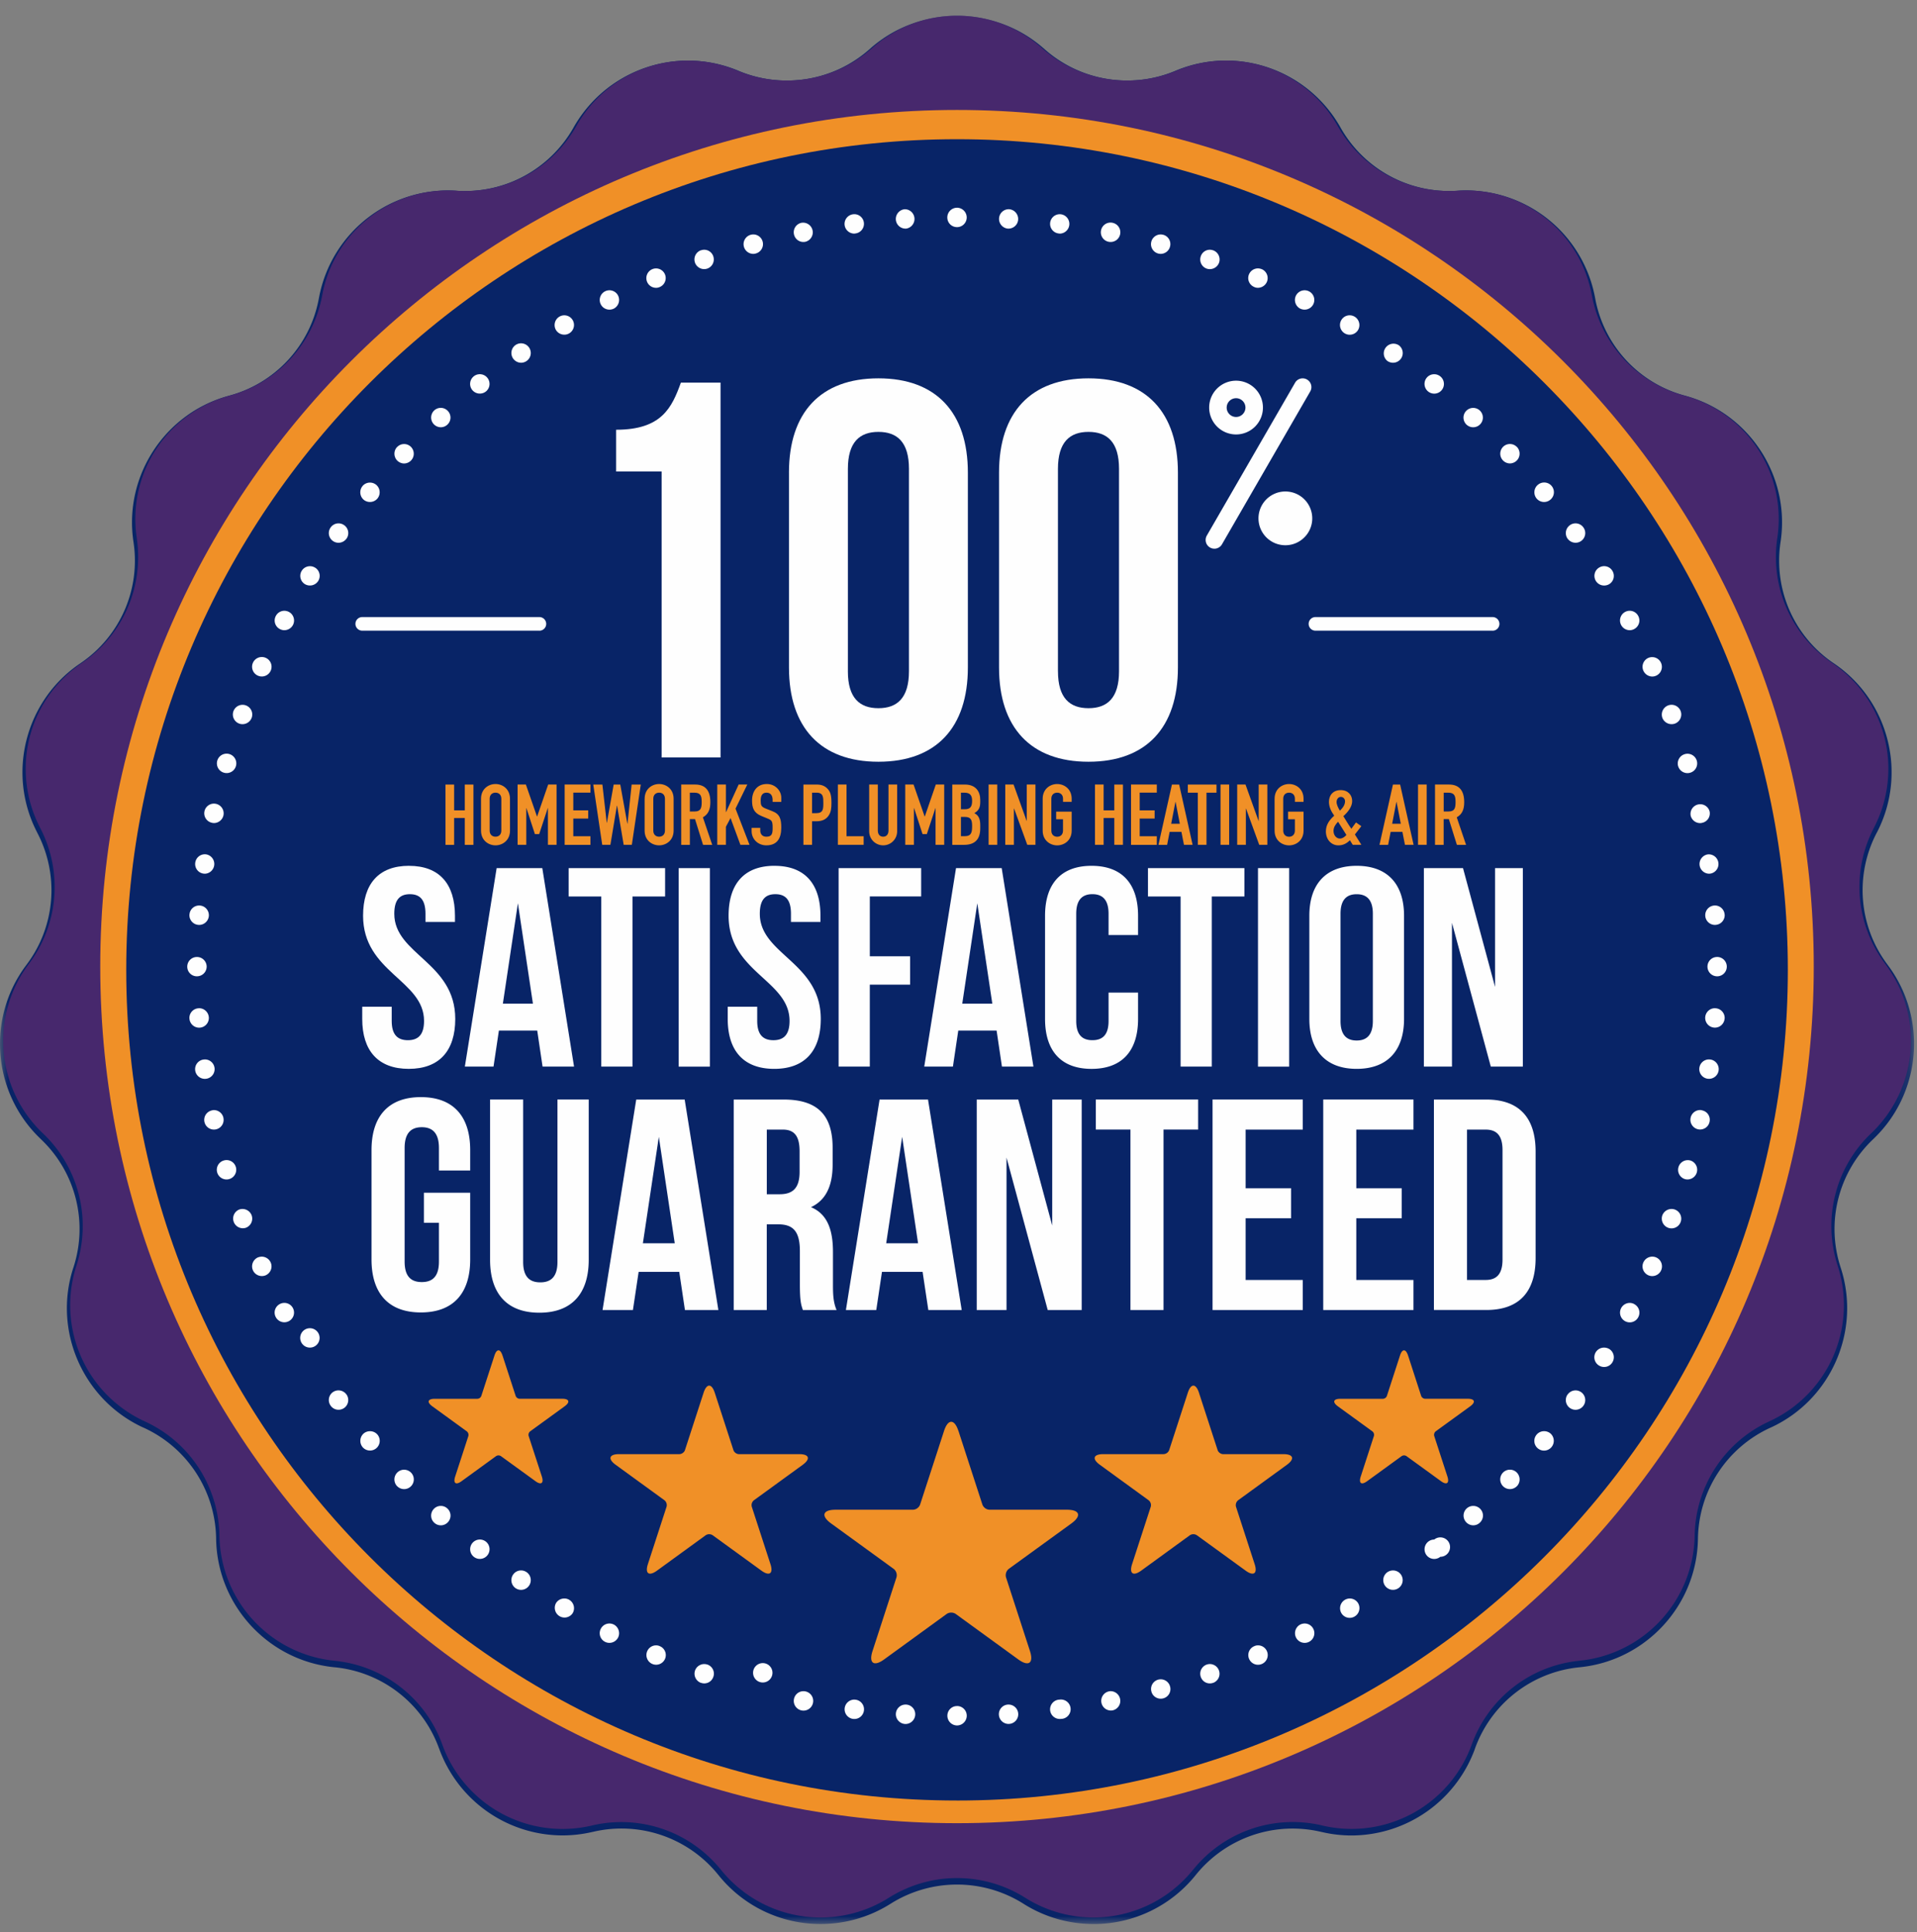 <svg width="122" height="123" viewBox="0 0 122 123" xmlns="http://www.w3.org/2000/svg" xmlns:xlink="http://www.w3.org/1999/xlink"><rect x="0" y="0" width="122" height="123" fill="#808080" stroke="none"/><title>seal-guarantee</title><defs><path id="a" d="M0 122V.532h121.812V122z"/><path id="c" d="M0 122.468h121.812V1H0z"/></defs><g fill="none" fill-rule="evenodd"><g transform="translate(0 .468)"><mask id="b" fill="#fff"><use xlink:href="#a"/></mask><path d="M69.583 122a8.316 8.316 0 0 1-4.392-1.254l-.107-.068a7.927 7.927 0 0 0-8.354 0l-.11.068A8.318 8.318 0 0 1 52.23 122a8.313 8.313 0 0 1-6.467-3.066l-.08-.098a7.901 7.901 0 0 0-7.904-2.712l-.124.026c-.61.14-1.237.21-1.86.21a8.369 8.369 0 0 1-7.82-5.448l-.045-.118a7.874 7.874 0 0 0-6.593-5.133l-.125-.012c-4.153-.443-7.358-3.924-7.457-8.1l-.002-.125a7.886 7.886 0 0 0-4.57-6.997l-.115-.05c-3.783-1.77-5.685-6.105-4.423-10.084l.04-.12a7.879 7.879 0 0 0-2.052-8.1l-.09-.088c-3.006-2.9-3.397-7.616-.91-10.97l.076-.103a7.876 7.876 0 0 0 .688-8.325l-.056-.113c-1.903-3.717-.74-8.305 2.7-10.67l.106-.073a7.88 7.88 0 0 0 3.355-7.652l-.018-.124c-.59-4.136 2-8.098 6.022-9.217l.122-.034a7.88 7.88 0 0 0 5.658-6.146l.024-.125a8.349 8.349 0 0 1 8.688-6.764l.126.01a7.935 7.935 0 0 0 7.347-3.978l.062-.11A8.374 8.374 0 0 1 43.78 3.39c1.09 0 2.156.213 3.17.627l.115.05a7.934 7.934 0 0 0 8.242-1.375l.094-.084a8.344 8.344 0 0 1 11.01-.002l.096.083a7.923 7.923 0 0 0 8.24 1.375l.117-.05a8.346 8.346 0 0 1 3.168-.627 8.367 8.367 0 0 1 7.246 4.203l.062.11a7.939 7.939 0 0 0 7.348 3.978l.126-.01a8.35 8.35 0 0 1 8.688 6.764l.024.125a7.878 7.878 0 0 0 5.66 6.146l.122.034c4.02 1.12 6.61 5.08 6.02 9.217l-.018.124a7.872 7.872 0 0 0 3.356 7.65l.106.072c3.44 2.367 4.602 6.955 2.702 10.672l-.06.112a7.883 7.883 0 0 0 .692 8.327l.075.104c2.484 3.354 2.093 8.07-.91 10.97l-.092.09a7.878 7.878 0 0 0-2.05 8.098l.038.12c1.262 3.98-.64 8.315-4.423 10.083l-.113.05a7.883 7.883 0 0 0-4.57 6.998l-.003.125c-.098 4.176-3.305 7.657-7.457 8.1l-.126.013a7.883 7.883 0 0 0-6.593 5.134l-.04.118a8.38 8.38 0 0 1-7.824 5.45c-.624 0-1.25-.07-1.86-.212l-.125-.027a7.908 7.908 0 0 0-7.9 2.713l-.08.098a8.316 8.316 0 0 1-6.467 3.066" fill="#082467" mask="url(#b)"/></g><path d="M66.273 3.022l.096.083a8.129 8.129 0 0 0 8.456 1.413l.118-.05a8.133 8.133 0 0 1 10.15 3.486l.065.11a8.126 8.126 0 0 0 7.54 4.08l.125-.007a8.133 8.133 0 0 1 8.47 6.593l.026.124a8.135 8.135 0 0 0 5.807 6.31l.123.033a8.136 8.136 0 0 1 5.87 8.986l-.018.125a8.138 8.138 0 0 0 3.446 7.853l.103.073a8.132 8.132 0 0 1 2.635 10.404l-.057.114a8.133 8.133 0 0 0 .708 8.545l.075.102a8.135 8.135 0 0 1-.884 10.698l-.092.087a8.138 8.138 0 0 0-2.105 8.314l.037.12a8.132 8.132 0 0 1-4.31 9.828l-.116.054a8.142 8.142 0 0 0-4.69 7.18l-.003.125a8.133 8.133 0 0 1-7.268 7.897l-.127.014a8.132 8.132 0 0 0-6.767 5.266l-.044.12a8.136 8.136 0 0 1-9.44 5.108l-.122-.03a8.137 8.137 0 0 0-8.11 2.785l-.082.098a8.134 8.134 0 0 1-10.586 1.768l-.108-.067a8.138 8.138 0 0 0-8.575 0l-.11.068a8.136 8.136 0 0 1-10.587-1.767l-.08-.097a8.138 8.138 0 0 0-8.11-2.785l-.122.03a8.135 8.135 0 0 1-9.44-5.11l-.043-.118a8.132 8.132 0 0 0-6.766-5.266l-.125-.014a8.133 8.133 0 0 1-7.27-7.897l-.003-.126a8.137 8.137 0 0 0-4.69-7.18l-.115-.053a8.135 8.135 0 0 1-4.31-9.83l.037-.118a8.134 8.134 0 0 0-2.105-8.314l-.092-.087a8.136 8.136 0 0 1-.887-10.698l.077-.102a8.13 8.13 0 0 0 .708-8.544l-.057-.113a8.136 8.136 0 0 1 2.633-10.41l.105-.072a8.134 8.134 0 0 0 3.444-7.852l-.016-.125a8.133 8.133 0 0 1 5.87-8.986l.12-.034a8.133 8.133 0 0 0 5.81-6.31l.023-.123a8.136 8.136 0 0 1 8.47-6.593l.127.008a8.13 8.13 0 0 0 7.54-4.08l.063-.11A8.134 8.134 0 0 1 46.871 4.47l.116.048a8.132 8.132 0 0 0 8.458-1.413l.097-.083a8.135 8.135 0 0 1 10.733 0" fill="#47286D"/><path d="M6.38 61.526c0-30.114 24.412-54.527 54.526-54.527C91.02 7 115.43 31.412 115.43 61.526c0 30.112-24.41 54.524-54.524 54.524S6.38 91.638 6.38 61.526" fill="#F09027"/><path d="M60.907 114.607c-29.154 0-52.873-23.72-52.873-52.873 0-29.154 23.72-52.873 52.873-52.873 29.154 0 52.873 23.72 52.873 52.874 0 29.154-23.72 52.873-52.873 52.873" fill="#082467"/><path d="M17.436 81.055a.823.823 0 0 1-.436.465.854.854 0 0 1-.335.068.826.826 0 1 1-.002-1.654.831.831 0 0 1 .774 1.121zm1.45 2.895a.827.827 0 1 1-1.179-.973.84.84 0 0 1 .386-.1c.308 0 .59.17.733.444.103.19.125.415.06.628zm-3.166-5.447a.824.824 0 0 1-1.06-.496.822.822 0 0 1 .491-1.056.837.837 0 0 1 1.062.489.834.834 0 0 1-.492 1.063zm-1.073-3.097a.832.832 0 0 1-1.024-.567.822.822 0 0 1 .567-1.019.829.829 0 0 1 .954 1.191.826.826 0 0 1-.497.396zm5.78 10.708a.808.808 0 0 1 .104.624.812.812 0 0 1-.372.513.822.822 0 0 1-1.133-.267.828.828 0 0 1 .263-1.137.85.85 0 0 1 .436-.122c.287 0 .55.146.703.39zm-7.75-20.337a.832.832 0 0 1-.788-.57h-.026l-.02-.194a.844.844 0 0 1 .202-.604.828.828 0 0 1 .566-.285l.06-.004c.43 0 .79.337.826.766a.83.83 0 0 1-.76.888l-.062.003zm.94 6.482a.828.828 0 0 1-.808-.654.822.822 0 0 1 .808-.998c.385 0 .724.272.805.648l.005.023v.02a.776.776 0 0 1-.114.576.832.832 0 0 1-.698.385zm-.582-3.224a.832.832 0 0 1-.818-.708.83.83 0 0 1 .156-.615.819.819 0 0 1 .544-.322c.04-.003.078-.01.118-.01.414 0 .758.298.82.71a.837.837 0 0 1-.82.947zm27.96-50.854a.83.83 0 0 1 .758-1.154.826.826 0 1 1-.757 1.154zm-9.634 80.492a.834.834 0 0 1-.178.61.82.82 0 0 1-.644.308.832.832 0 0 1-.518-.182.83.83 0 0 1-.127-1.162.823.823 0 0 1 1.16-.128c.175.14.282.336.308.554zm2.615 1.906a.825.825 0 0 1-.81.978.826.826 0 1 1 .809-.977zM20.53 36.62a.83.83 0 0 1-1.238.895.834.834 0 0 1-.268-1.143.829.829 0 0 1 .7-.39.832.832 0 0 1 .807.636zm1.69 52.17a.831.831 0 0 1-.194 1.157.82.82 0 0 1-1.152-.197.808.808 0 0 1-.145-.61.833.833 0 0 1 .33-.537.829.829 0 0 1 1.082.1h.01l.067.088zm0-54.225l-.063.09h-.016a.825.825 0 0 1-1.265-1.053.823.823 0 0 1 1.15-.191c.37.263.46.78.193 1.155zm14.405 68.376a.818.818 0 0 1-1.136.283.824.824 0 1 1 .852-1.41c.386.232.515.74.283 1.13zm-12.44-11.6a.833.833 0 0 1-.11 1.164.824.824 0 0 1-1.166-.11.832.832 0 0 1 .107-1.162.83.83 0 0 1 1.167.108zm3.26-64.05a.827.827 0 0 1 .051-1.166.817.817 0 0 1 1.163.046.82.82 0 0 1-.047 1.167.827.827 0 0 1-1.17-.046zm2.45-2.18a.828.828 0 0 1 .642-1.347c.25 0 .486.114.643.31a.827.827 0 0 1-.126 1.165.831.831 0 0 1-1.16-.128zm-4.742 4.527a.83.83 0 0 1-.035-1.173l.36-.387v.167a.82.82 0 0 1 .808.191c.33.312.343.836.035 1.167a.83.83 0 0 1-.6.26c-.21 0-.41-.08-.567-.225zm-13.21 32.625a.818.818 0 0 1-.237-.588.829.829 0 0 1 1.415-.572c.157.158.24.367.238.59a.829.829 0 0 1-.826.814h-.004a.815.815 0 0 1-.585-.244zM23.02 32.127a.834.834 0 0 1-.112-1.164.829.829 0 0 1 1.279 1.05.837.837 0 0 1-1.168.114zm12.185-10.86a.822.822 0 0 1-.09-.626.836.836 0 0 1 .802-.628c.29 0 .557.152.708.4a.836.836 0 0 1-.284 1.137.82.82 0 0 1-.424.114.812.812 0 0 1-.71-.398zm-2.72 1.83a.823.823 0 0 1 .679-1.297c.27 0 .522.13.675.352a.828.828 0 0 1-.677 1.3.826.826 0 0 1-.68-.355zm5.563-3.478a.816.816 0 0 1-.05-.628.815.815 0 0 1 .412-.48.823.823 0 0 1 1.109.36.836.836 0 0 1-.356 1.112l-.046.024h-.01a.826.826 0 0 1-1.06-.389zM12.373 55.642a.827.827 0 0 1-.156-.613.83.83 0 0 1 .938-.699c.445.065.76.485.7.935a.825.825 0 0 1-.82.71l-.108-.007a.829.829 0 0 1-.554-.325zm-.327 3.305a.832.832 0 0 1-.2-.604l.014-.193h.03c.107-.33.42-.57.786-.57l.06.003c.453.033.793.43.762.887a.832.832 0 0 1-.826.764l-.05-.003a.823.823 0 0 1-.576-.282zm5.322-19.683a.815.815 0 0 1 1.113-.346.824.824 0 0 1 .347 1.118.83.83 0 0 1-.733.44.8.8 0 0 1-.388-.102.82.82 0 0 1-.338-1.11zM12.92 52.37a.827.827 0 0 1 .869-1.255.831.831 0 0 1 .638.958l-.005.03a.828.828 0 0 1-.805.648.651.651 0 0 1-.187-.024.804.804 0 0 1-.51-.355zm2.97-9.48a.809.809 0 0 1 .02-.633.828.828 0 0 1 1.089-.42.829.829 0 0 1-.667 1.518.834.834 0 0 1-.442-.464zm-2.198 6.25a.823.823 0 0 1 .726-1.222.831.831 0 0 1 .725.428.827.827 0 0 1-1.451.796zm.992-3.165a.827.827 0 0 1 1.034-1.122c.428.158.65.634.496 1.06a.84.84 0 0 1-.776.543.828.828 0 0 1-.754-.48zm13.93 50.047a.823.823 0 0 1 .043 1.167.825.825 0 0 1-1.163.043.826.826 0 1 1 1.119-1.211zm72.47-6.883a.814.814 0 0 1-.147.614.819.819 0 0 1-1.148.192.822.822 0 0 1-.196-1.155l.063-.087h.013a.833.833 0 0 1 1.08-.104.84.84 0 0 1 .334.54zm1.706-2.155a.83.83 0 0 1-1.508-.247.808.808 0 0 1 .105-.624.826.826 0 0 1 1.403.87zm-1.85-53.378c.127.174.18.392.144.61a.826.826 0 0 1-1.414.438h-.01l-.066-.09a.827.827 0 0 1 .197-1.155.82.82 0 0 1 1.15.197zm-2.034-2.644a.833.833 0 0 1-.11 1.162.849.849 0 0 1-.53.188.822.822 0 0 1-.637-.298.826.826 0 1 1 1.276-1.052zM94.37 96.067a.826.826 0 1 1-1.435.525.805.805 0 0 1 .267-.573c.15-.142.35-.22.56-.22.233 0 .453.096.608.267zm4.425-4.837c.35.295.397.815.11 1.163a.832.832 0 0 1-1.166.11.826.826 0 1 1 1.056-1.273zm-2.134 2.49c.336.324.35.837.036 1.173l-.363.386v-.166a.834.834 0 0 1-.24.035.802.802 0 0 1-.565-.23.824.824 0 0 1-.034-1.164.825.825 0 0 1 .6-.262c.21 0 .41.082.567.226zm12.78-26.007a.83.83 0 0 1-.781 1.313.833.833 0 0 1-.7-.933.822.822 0 0 1 .82-.712c.04 0 .078.007.116.01.22.033.414.147.545.323zm-.547 3.274a.828.828 0 0 1-.869 1.253.827.827 0 0 1-.639-.956l.004-.028a.828.828 0 0 1 1.503-.268zM91.92 98.247a.83.83 0 0 1-.126 1.162.833.833 0 0 1-.517.182.813.813 0 0 1-.645-.31.823.823 0 0 1 .646-1.341c.25 0 .483.112.642.307zm17.85-33.838c.142.166.214.38.197.603l-.014.194h-.028a.836.836 0 0 1-.786.57l-.063-.003a.826.826 0 0 1-.76-.887.83.83 0 0 1 .824-.766l.053.005c.23.017.43.118.576.284zm-2.642 12.973c.094.2.102.423.024.628a.823.823 0 0 1-1.057.495.837.837 0 0 1-.496-1.06.836.836 0 0 1 1.061-.494c.21.077.376.23.468.433zm.992-3.168a.83.83 0 0 1-.954 1.191.831.831 0 0 1-.495-.394.828.828 0 0 1 .722-1.226.8.8 0 0 1 .23.035.83.83 0 0 1 .498.395zm-2.197 6.25a.84.84 0 0 1-.017.635.835.835 0 0 1-1.09.421.824.824 0 0 1-.418-1.095.83.83 0 0 1 1.082-.423.836.836 0 0 1 .443.464zm-1.477 3.627a.816.816 0 0 1-.728.442.83.83 0 0 1-.001-1.657.827.827 0 0 1 .73 1.214zm-42.713 25.273a.834.834 0 0 1-.83.826H60.9a.834.834 0 0 1-.82-.83c0-.45.372-.822.828-.822.457 0 .825.37.825.827zm-6.543-.304a.83.83 0 0 1-.816.72l-.11-.006a.824.824 0 0 1-.716-.924.831.831 0 0 1 .82-.723l.114.012c.44.052.763.467.708.92zm-3.367-1.1c.122.185.164.406.122.622a.824.824 0 0 1-.976.646.821.821 0 0 1-.643-.97.822.822 0 0 1 .968-.649c.217.04.405.167.528.35zm37.506-7.7a.827.827 0 1 1-1.36.944.827.827 0 0 1 1.361-.944zm-31.078 8.465a.797.797 0 0 1 .2.596.824.824 0 0 1-.823.777l-.05-.002a.825.825 0 1 1 .046-1.651l.054.002c.223.013.428.11.572.28zm-15.732-3.53a.823.823 0 0 1-.767 1.133.826.826 0 0 1 0-1.651c.12 0 .23.024.333.073a.8.8 0 0 1 .434.445zm6.22 2.686a.82.82 0 0 1-1.014.58.823.823 0 0 1-.578-1.013.826.826 0 0 1 1.018-.58.828.828 0 0 1 .574 1.014zm-3.15-.918a.812.812 0 0 1-.767.554v.05l-.28-.095a.824.824 0 0 1-.51-1.053.834.834 0 0 1 1.056-.507.824.824 0 0 1 .5 1.052zm-6.07-2.478a.823.823 0 0 1-1.113.36.815.815 0 0 1-.408-.478.825.825 0 0 1 1.109-1.015h.004l.05.024c.4.208.56.705.356 1.11zm44.245-.745a.82.82 0 0 1-.736 1.194.825.825 0 0 1-.737-.448.835.835 0 0 1 .357-1.112l.047-.023h.008a.821.821 0 0 1 1.06.389zm2.843-1.65a.826.826 0 0 1-.286 1.134.819.819 0 0 1-1.132-.282.828.828 0 0 1 1.418-.853zm-5.79 3.084a.827.827 0 1 1-1.527.022.827.827 0 0 1 .446-.45.756.756 0 0 1 .322-.07c.328 0 .625.195.76.5zm-6.152 2.274a.823.823 0 0 1-.798 1.041.826.826 0 1 1 .798-1.043zm-6.4 1.4a.825.825 0 0 1-.715.926l-.11.006a.829.829 0 0 1-.816-.717.827.827 0 0 1 .717-.925l.105-.01a.83.83 0 0 1 .82.72zm-3.26.37a.83.83 0 0 1-.767.877l-.056.002a.827.827 0 0 1-.824-.778.812.812 0 0 1 .2-.595.814.814 0 0 1 .572-.28h.054a.82.82 0 0 1 .82.772zm6.484-.96a.826.826 0 1 1-1.5-.297.815.815 0 0 1 .53-.35.827.827 0 0 1 .97.649zm6.29-1.846a.83.83 0 0 1-.51 1.06l-.278.098v-.054a.81.81 0 0 1-.77-.557.823.823 0 0 1 .775-1.096c.35 0 .665.22.783.548zm-51.463-12.66a.833.833 0 0 1-.03 1.17.812.812 0 0 1-.808.191v.16l-.362-.38a.829.829 0 0 1 1.199-1.142zM69.87 14.774a.822.822 0 0 1 .975-.645.825.825 0 0 1 .645.967.83.83 0 0 1-.81.67.693.693 0 0 1-.163-.02.826.826 0 0 1-.647-.973zm36.223 30.08a.824.824 0 0 1 1.06.494c.077.2.07.425-.025.627a.823.823 0 0 1-.752.48.84.84 0 0 1-.775-.536.84.84 0 0 1 .493-1.067zm-33.02-29.38a.822.822 0 0 1 1.013-.576.821.821 0 0 1 .58 1.013.828.828 0 0 1-.798.612.718.718 0 0 1-.22-.035.825.825 0 0 1-.575-1.012zm9.22 3.4a.821.821 0 0 1 1.113-.36.822.822 0 0 1 .356 1.11.825.825 0 0 1-1.058.386H82.7l-.05-.024a.835.835 0 0 1-.358-1.11zm20.634 20.534a.829.829 0 0 1 .791-.586c.308 0 .59.17.73.446.21.396.06.895-.343 1.11a.817.817 0 0 1-1.119-.34.824.824 0 0 1-.06-.63zm-26.675-22.39a.805.805 0 0 1-.03-.624c.11-.33.42-.55.77-.552v-.052l.278.095c.436.154.66.617.51 1.054a.835.835 0 0 1-1.056.508.838.838 0 0 1-.472-.43zm3.04 1.144a.825.825 0 0 1 1.093-1.065c.413.173.61.66.434 1.082a.84.84 0 0 1-.762.503.763.763 0 0 1-.33-.075.81.81 0 0 1-.437-.446zM104.376 42.3a.821.821 0 0 1 .77-.532c.327 0 .623.19.76.487a.831.831 0 0 1-.757 1.169.829.829 0 0 1-.753-.494.81.81 0 0 1-.02-.63zM44.035 16.943a.827.827 0 0 1 .508-1.058l.28-.097v.054c.346 0 .656.224.77.555a.833.833 0 0 1-.506 1.052.83.83 0 0 1-1.05-.507zm41.154 3.472a.823.823 0 0 1 1.509.226.826.826 0 0 1-.092.626.814.814 0 0 1-.71.398.803.803 0 0 1-.427-.117.83.83 0 0 1-.28-1.132zm2.648 2.354a.83.83 0 0 1 .136-.618.83.83 0 0 1 1.15-.206.829.829 0 0 1 .205 1.151.826.826 0 0 1-1.492-.327zm2.616 1.91a.825.825 0 0 1 .178-.606.822.822 0 0 1 1.161-.127.828.828 0 0 1-.516 1.47.822.822 0 0 1-.824-.736zm2.746 2.657a.817.817 0 0 1-.266-.574.812.812 0 0 1 .223-.595.82.82 0 0 1 1.163-.043.826.826 0 0 1-1.121 1.212zm14.998 23.76a.827.827 0 0 1 .694 1.272.809.809 0 0 1-.52.36.83.83 0 0 1-.982-.628l-.004-.023v-.023a.762.762 0 0 1 .113-.574.824.824 0 0 1 .698-.385zm1.91 10.577a.818.818 0 0 1-.821.832h-.004a.826.826 0 0 1-.589-1.403.81.81 0 0 1 .58-.244.83.83 0 0 1 .834.816zm-1.33-7.35a.827.827 0 0 1 .119 1.643c-.044.004-.08.008-.116.008a.823.823 0 0 1-.82-.707.834.834 0 0 1 .7-.937c.038-.004.08-.006.12-.006zM47.15 15.91a.807.807 0 0 1 .08-.626.822.822 0 0 1 .718-.417.825.825 0 0 1 .216 1.622.778.778 0 0 1-.216.032.83.83 0 0 1-.798-.612zm3.178-.813a.823.823 0 0 1 .812-.985c.393 0 .732.278.808.662a.829.829 0 0 1-.81.992.828.828 0 0 1-.81-.67zM109.14 57.58c.36 0 .676.24.785.57h.024l.017.194a.824.824 0 0 1-.765.886l-.062.004a.827.827 0 0 1-.063-1.65l.062-.002zm-7.753-20.335a.809.809 0 0 1-.104-.626.831.831 0 0 1 .806-.638c.284 0 .55.15.7.39.24.387.12.897-.265 1.14a.826.826 0 0 1-1.138-.268zM53.547 14.51a.828.828 0 0 1 .716-.927l.11-.007c.41 0 .76.31.816.717a.832.832 0 0 1-.718.927l-.103.01a.832.832 0 0 1-.822-.72zm13.244.396a.834.834 0 0 1-.166-.61.83.83 0 0 1 .817-.72l.11.007c.457.06.772.467.715.925a.831.831 0 0 1-.82.723l-.113-.01a.816.816 0 0 1-.54-.314zm28.705 14.698a.831.831 0 0 1 .033-1.17.818.818 0 0 1 .806-.19v-.162l.362.382a.828.828 0 0 1-1.201 1.141zM56.805 14.14a.84.84 0 0 1 .77-.88h.054c.435 0 .797.342.823.777a.822.822 0 0 1-.773.876h-.053a.823.823 0 0 1-.82-.772zm50.36 33.81a.83.83 0 0 1 1.025.568.81.81 0 0 1-.07.622.812.812 0 0 1-.498.397.826.826 0 0 1-.456-1.586zM63.56 14.634a.828.828 0 0 1 .624-1.373h.053a.837.837 0 0 1 .77.88.823.823 0 0 1-.82.774h-.04a.836.836 0 0 1-.587-.28zm-3.48-.638c0-.45.37-.824.82-.83.456 0 .828.37.833.825 0 .46-.368.828-.823.828h-.002a.825.825 0 0 1-.827-.823zm-25.396 80.08c.08.246.073.437-.02.565a.338.338 0 0 1-.28.138c-.128 0-.267-.056-.43-.175l-2.195-1.596h-.066l-2.196 1.596c-.164.118-.303.175-.43.175a.334.334 0 0 1-.28-.14c-.093-.126-.1-.317-.02-.564l.84-2.58-.02-.065-2.197-1.598c-.324-.234-.342-.44-.3-.57.042-.13.177-.284.58-.284h2.713l.054-.038.84-2.582c.123-.383.312-.464.448-.464.137 0 .327.08.45.464l.84 2.582.053.038h2.715c.402 0 .538.155.58.285.042.13.024.336-.303.57l-2.197 1.597-.02.063.84 2.58zm14.547 5.573c.105.322.1.564-.014.723a.389.389 0 0 1-.325.16c-.157 0-.346-.08-.557-.232l-3.103-2.255-.097-.025-.096.025-3.106 2.255c-.21.153-.396.23-.556.23a.388.388 0 0 1-.324-.157c-.115-.158-.12-.4-.014-.722l1.185-3.65a.186.186 0 0 0-.06-.185L39.06 93.56c-.417-.304-.445-.554-.394-.71.05-.155.22-.343.737-.343h3.836c.058 0 .138-.058.157-.114l1.186-3.648c.16-.493.39-.597.553-.597.163 0 .394.104.555.597l1.186 3.648a.189.189 0 0 0 .155.114h3.837c.517 0 .686.188.738.342.05.157.024.407-.396.71l-3.106 2.257a.198.198 0 0 0-.06.184l1.187 3.65zm43.08-5.574c.082.247.076.438-.017.566a.339.339 0 0 1-.28.138c-.127 0-.266-.056-.43-.175l-2.196-1.596h-.064l-2.197 1.596c-.162.118-.302.175-.43.175a.337.337 0 0 1-.28-.14c-.092-.126-.097-.317-.017-.564l.837-2.58-.02-.064-2.195-1.598c-.327-.234-.346-.44-.302-.57.042-.13.176-.284.58-.284h2.713l.054-.038.837-2.582c.127-.383.313-.464.452-.464.137 0 .324.08.45.464l.838 2.582.052.038h2.716c.403 0 .537.155.58.285.042.13.022.335-.302.57l-2.196 1.597-.02.063.837 2.58zm-10.286-.517l-3.103 2.256a.194.194 0 0 0-.06.184l1.186 3.65c.104.323.1.565-.013.724a.395.395 0 0 1-.327.16c-.16 0-.345-.08-.555-.232l-3.105-2.255a.173.173 0 0 0-.096-.025l-.1.025-3.105 2.255c-.208.153-.397.23-.555.23a.389.389 0 0 1-.325-.157c-.116-.158-.12-.4-.015-.722l1.187-3.65c.016-.057-.012-.15-.06-.185l-3.105-2.256c-.418-.304-.446-.554-.395-.71.05-.155.22-.343.736-.343h3.837a.19.19 0 0 0 .158-.114l1.184-3.648c.162-.493.392-.597.557-.597.16 0 .393.104.552.597l1.187 3.648c.017.057.095.114.154.114h3.838c.517 0 .687.188.737.342.05.158.024.407-.396.71zm-13.228 2.886c.062.182.025.477-.483.846l-3.99 2.9c-.082.056-.13.204-.097.3l1.523 4.69c.126.395.124.688-.01.874a.445.445 0 0 1-.37.18c-.193 0-.42-.095-.68-.285l-3.99-2.9c-.04-.026-.098-.044-.16-.044s-.12.018-.16.045l-3.988 2.9c-.26.19-.488.284-.68.284a.445.445 0 0 1-.37-.18c-.135-.186-.138-.48-.01-.875l1.525-4.69c.03-.096-.018-.244-.1-.3l-3.988-2.9c-.51-.37-.546-.665-.486-.847.058-.184.26-.4.89-.4h4.93a.305.305 0 0 0 .257-.187l1.526-4.69c.194-.598.463-.722.655-.722.193 0 .46.124.656.723l1.523 4.69c.03.094.155.185.257.185h4.93c.63 0 .832.217.89.4zm14.92-57.22h11.278a.64.64 0 0 1 0 1.282H83.717a.642.642 0 0 1 0-1.283zm-60.663 1.282a.64.64 0 0 1 0-1.283h11.275a.64.64 0 1 1 0 1.282H23.053zm60.59-15.91a.769.769 0 0 1-.08.58l-5.616 9.73a.767.767 0 0 1-1.402-.187.755.755 0 0 1 .077-.58l5.616-9.728a.767.767 0 0 1 1.405.183zm-1.84 8.168a.388.388 0 1 1-.386.387c0-.214.173-.387.387-.387zm1.92.387a1.92 1.92 0 0 0-3.84 0 1.92 1.92 0 0 0 3.84 0zm-5.06-6.665a.388.388 0 1 1 .389-.388.389.389 0 0 1-.388.388zm-1.917-.388a1.92 1.92 0 1 0 3.84 0 1.92 1.92 0 0 0-3.84 0zM93.57 81.415v-9.15h.978c.45 0 .863.13.863 1.093v6.966c0 .96-.412 1.09-.862 1.09h-.977zm4.365-7.964c0-2.3-1.157-3.518-3.347-3.518h-3.54v13.816h3.54c2.19 0 3.347-1.216 3.347-3.52V73.45zm-11.41-1.186v3.315h2.892v2.33h-2.892v3.505h3.64v2.333h-6.162V69.932h6.16v2.332h-3.638zm-9.566-2.332h6.16v2.332h-3.64v3.315h2.893v2.33H79.48v3.505h3.64v2.333h-6.16V69.932zm-7.428 0h6.925v2.332h-2.2v11.484h-2.523V72.264h-2.202v-2.332zm-4.57 0l1.795 6.653v-6.653h2.293v13.816h-2.53l-2.255-8.338v8.338h-2.313V69.932h3.01zm-8.32 9.15l.772-5.158.77 5.158H56.64zm-.842-9.15l-2.212 13.816h2.36l.362-2.43h2.225l.365 2.43h2.55l-2.21-13.816H55.8zm-6.177 6.03h-.615v-3.698h.806c.518 0 .863.198.863 1.17v1.32c0 1.002-.422 1.207-1.054 1.207zm.248-6.03h-3.385v13.816h2.523v-5.454h.52c.74 0 1.168.244 1.168 1.494v2.105c0 1.106.08 1.34.202 1.712l.047.143h2.61l-.122-.29c-.198-.467-.214-.935-.214-1.546v-2.067c0-.934-.13-2.204-1.17-2.858.773-.522 1.15-1.41 1.15-2.712v-1.053c0-2.215-1.088-3.29-3.33-3.29zm-8.715 9.15l.772-5.158.772 5.158h-1.545zm-3.052 4.666h2.357l.364-2.43h2.225l.364 2.43h2.548L43.75 69.932h-3.436l-2.21 13.816zm-4.6-13.816v10.544c0 .964.446 1.094.882 1.094.437 0 .882-.13.882-1.094V69.932h2.41v10.41c0 2.308-1.19 3.58-3.35 3.58s-3.347-1.272-3.347-3.58v-10.41h2.522zM23.436 80.324v-6.966c0-2.31 1.19-3.578 3.35-3.578 2.158 0 3.347 1.27 3.347 3.578v1.51h-2.41v-1.646c0-.985-.47-1.11-.88-1.11-.412 0-.883.125-.883 1.11v7.235c0 .963.447 1.093.883 1.093.437 0 .882-.13.882-1.093V78.2h-.957v-2.333h3.366v4.457c0 2.308-1.19 3.58-3.348 3.58-2.16 0-3.35-1.272-3.35-3.58zM94.94 55.2h2.184v13.054h-2.407l-2.104-7.787v7.787H90.41V55.2h2.858l1.67 6.195V55.2zm-9.42 3.117c0-.92.438-1.037.82-1.037.383 0 .82.118.82 1.037v6.824c0 .917-.437 1.035-.82 1.035-.382 0-.82-.118-.82-1.034v-6.823zm.82-3.68c-2.048 0-3.223 1.653-3.223 3.805v6.57c0 2.15 1.175 3.387 3.223 3.387 2.05 0 3.225-1.237 3.225-3.387v-6.57c0-2.153-1.176-3.805-3.225-3.805zm-6.488 13.617h2.4V55.2h-2.4v13.054zM72.85 55.2h6.554v2.224H77.33v10.83h-2.405v-10.83H72.85V55.2zm-.213 3.242v1.437h-2.294v-1.563c0-.92-.44-1.037-.82-1.037-.382 0-.82.118-.82 1.037v6.824c0 .897.414 1.018.82 1.018.404 0 .82-.12.82-1.017v-2.016h2.294v1.89c0 2.183-1.125 3.385-3.17 3.385-2.043 0-3.168-1.203-3.168-3.387v-6.57c0-2.185 1.124-3.805 3.168-3.805s3.17 1.62 3.17 3.804zM61.48 63.83l.716-4.77.715 4.77h-1.43zm-.816-8.63l-2.09 13.054h2.25l.342-2.293h2.077l.342 2.294h2.43L63.924 55.2h-3.26zm-7.502 0h5.67v2.224h-3.267v3.39h2.562v2.223h-2.562v5.217h-2.403V55.2zm-7.057 9.813v-.985H48.4v1.113c0 .897.415 1.018.82 1.018.406 0 .82-.12.82-1.017 0-1.103-.757-1.795-1.635-2.6-1.052-.96-2.245-2.052-2.245-4.098 0-2.184 1.112-3.804 3.133-3.804 2.02 0 3.132 1.62 3.132 3.804v.607H50.13v-.733c0-.91-.376-1.037-.784-1.037-.407 0-.784.126-.784 1.037 0 1.102.757 1.792 1.636 2.595 1.052.963 2.246 2.055 2.246 4.1 0 2.185-1.125 3.387-3.17 3.387-2.044 0-3.17-1.203-3.17-3.387zm-3.122 3.24h2.403v-13.05h-2.403v13.05zm-7-13.052h6.554v2.224H40.46v10.83h-2.403v-10.83h-2.075V55.2zm-3.736 8.63l.713-4.77.715 4.77h-1.428zm-.818-8.63l-2.09 13.054h2.248l.342-2.293h2.078l.342 2.294h2.43L34.693 55.2H31.43zm-6.292 8.828v1.113c0 .897.415 1.018.82 1.018.407 0 .82-.12.82-1.017 0-1.103-.757-1.795-1.634-2.6-1.053-.96-2.246-2.052-2.246-4.098 0-2.184 1.113-3.804 3.133-3.804 2.022 0 3.134 1.62 3.134 3.804v.607H26.87v-.733c0-.91-.378-1.037-.785-1.037-.407 0-.784.126-.784 1.037 0 1.102.758 1.792 1.636 2.595 1.053.963 2.246 2.055 2.246 4.1 0 2.185-1.125 3.387-3.17 3.387-2.044 0-3.168-1.203-3.168-3.387v-.985h2.294zm45.87-21.15c0 1.463-.55 2.144-1.735 2.144-1.182 0-1.733-.68-1.733-2.143V29.994c0-1.46.55-2.143 1.733-2.143 1.184 0 1.734.682 1.734 2.143V42.88zm-7.635-12.645V42.64c0 3.945 2.15 6.21 5.9 6.21 3.75 0 5.9-2.265 5.9-6.21V30.233c0-3.943-2.15-6.206-5.9-6.206-3.75 0-5.9 2.263-5.9 6.206zm-20.235-5.797l.05-.137h2.878v24.276H41.9v-18.2H39V27.3h.21c2.687 0 3.322-1.187 3.928-2.864zm14.5 18.443c0 1.46-.552 2.142-1.734 2.142-1.183 0-1.734-.68-1.734-2.143V29.994c0-1.46.55-2.143 1.734-2.143 1.182 0 1.734.682 1.734 2.143V42.88zm-1.734 5.97c3.75 0 5.9-2.265 5.9-6.21V30.233c0-3.943-2.15-6.206-5.9-6.206-3.75 0-5.9 2.263-5.9 6.206V42.64c0 3.945 2.15 6.21 5.9 6.21z" fill="#082467"/><path d="M67.33 42.726c0 1.705.75 2.352 1.942 2.352 1.194 0 1.944-.647 1.944-2.352V29.843c0-1.704-.75-2.352-1.944-2.352-1.193 0-1.943.65-1.943 2.353v12.883zM63.58 30.08c0-3.816 2.013-5.998 5.692-5.998 3.682 0 5.692 2.182 5.692 6v12.405c0 3.818-2.01 6-5.692 6-3.68 0-5.692-2.182-5.692-6V30.08zm-9.62 12.646c0 1.705.75 2.352 1.943 2.352s1.944-.647 1.944-2.352V29.843c0-1.704-.752-2.352-1.944-2.352s-1.942.65-1.942 2.353v12.883zM50.21 30.08c0-3.816 2.01-5.998 5.693-5.998 3.68 0 5.693 2.182 5.693 6v12.405c0 3.818-2.01 6-5.693 6-3.68 0-5.692-2.182-5.692-6V30.08zm-11-2.726c2.896 0 3.544-1.397 4.123-3h2.523v23.86h-3.75V30.012H39.21v-2.658zM26.03 55.112c1.933 0 2.925 1.155 2.925 3.177v.396h-1.877v-.522c0-.904-.36-1.246-.993-1.246-.632 0-.992.342-.992 1.246 0 2.597 3.88 3.086 3.88 6.696 0 2.02-1.01 3.176-2.96 3.176s-2.96-1.155-2.96-3.176v-.777h1.876v.903c0 .903.397 1.226 1.03 1.226.632 0 1.028-.323 1.028-1.226 0-2.6-3.88-3.087-3.88-6.697 0-2.023.99-3.178 2.923-3.178m5.973 8.775h1.913l-.956-6.39-.957 6.39zm4.53 4.006H34.53l-.34-2.29h-2.44l-.342 2.29h-1.824l2.023-12.633h2.906l2.02 12.634zm-.343-12.634h6.138v1.805h-2.076v10.83h-1.986v-10.83H36.19" fill="#FEFEFE"/><mask id="d" fill="#fff"><use xlink:href="#c"/></mask><path fill="#FEFEFE" mask="url(#d)" d="M43.192 67.893h1.985V55.258h-1.985m6.1-.146c1.932 0 2.923 1.155 2.923 3.177v.396h-1.877v-.522c0-.904-.36-1.246-.993-1.246-.63 0-.99.342-.99 1.246 0 2.597 3.88 3.086 3.88 6.696 0 2.02-1.01 3.176-2.962 3.176-1.95 0-2.96-1.155-2.96-3.176v-.777h1.877v.903c0 .903.398 1.226 1.03 1.226.63 0 1.028-.323 1.028-1.226 0-2.6-3.88-3.087-3.88-6.697 0-2.023.992-3.178 2.924-3.178m6.064 5.76h2.563v1.806h-2.564v5.216H53.37V55.257h5.254v1.803h-3.268m5.884 6.825h1.912l-.956-6.39-.957 6.39zm4.53 4.006h-2.005l-.34-2.29h-2.44l-.34 2.29H58.82l2.022-12.633h2.907l2.02 12.634zm6.658-4.711v1.68c0 2.02-1.01 3.176-2.96 3.176s-2.96-1.156-2.96-3.177v-6.572c0-2.02 1.01-3.176 2.96-3.176s2.96 1.155 2.96 3.176v1.228H70.55v-1.353c0-.902-.396-1.246-1.028-1.246s-1.03.344-1.03 1.246v6.824c0 .9.398 1.224 1.03 1.224s1.028-.322 1.028-1.223V63.18h1.878zm.63-7.923h6.137v1.805H77.12v10.83h-1.986v-10.83h-2.076m7.002 10.831h1.984V55.258H80.06m5.252 9.728c0 .9.397 1.245 1.028 1.245.632 0 1.03-.343 1.03-1.245v-6.824c0-.9-.398-1.243-1.03-1.243-.63 0-1.028.343-1.028 1.244v6.826zm-1.984-6.697c0-2.023 1.064-3.178 3.012-3.178 1.95 0 3.015 1.155 3.015 3.177v6.57c0 2.02-1.065 3.177-3.015 3.177-1.948 0-3.012-1.157-3.012-3.178v-6.57zm9.077.451v9.152h-1.788V55.257h2.49l2.04 7.563v-7.563h1.77v12.635h-2.04M26.976 75.92h2.948v4.25c0 2.144-1.072 3.37-3.14 3.37-2.067 0-3.14-1.226-3.14-3.37v-6.966c0-2.144 1.073-3.37 3.14-3.37 2.068 0 3.14 1.226 3.14 3.37v1.3h-1.99V73.07c0-.96-.422-1.32-1.09-1.32-.672 0-1.093.36-1.093 1.32v7.234c0 .96.422 1.302 1.093 1.302.67 0 1.09-.343 1.09-1.302v-2.47h-.957v-1.913zm6.318-5.933v10.337c0 .956.42 1.3 1.09 1.3.67 0 1.093-.344 1.093-1.3V69.987h1.99V80.19c0 2.143-1.072 3.367-3.14 3.367-2.067 0-3.138-1.224-3.138-3.368V69.986h2.104zm7.619 9.15h2.028l-1.012-6.775-1.015 6.775zm4.805 4.25H43.59l-.362-2.432h-2.584l-.364 2.43h-1.933L40.49 69.99h3.084l2.144 13.398zM48.8 71.9v4.116h.82c.787 0 1.266-.345 1.266-1.416v-1.322c0-.954-.326-1.377-1.072-1.377H48.8zm2.295 11.485c-.113-.344-.19-.553-.19-1.644v-2.105c0-1.246-.42-1.704-1.377-1.704h-.73v5.455h-2.104V69.988h3.176c2.183 0 3.12 1.014 3.12 3.082v1.053c0 1.376-.44 2.277-1.377 2.715 1.052.442 1.398 1.46 1.398 2.853v2.07c0 .65.02 1.128.23 1.625h-2.145zm5.305-4.248h2.027l-1.013-6.775-1.015 6.775zm4.804 4.25H59.08l-.365-2.432H56.13l-.363 2.43h-1.933l2.143-13.397h3.083l2.144 13.398zm2.852-9.705v9.704H62.16V69.988h2.642l2.162 8.02v-8.02h1.876v13.398h-2.162m3.062-13.399h6.51V71.9h-2.202v11.487h-2.105V71.9H69.74m9.533 3.735h2.892v1.912h-2.892v3.927h3.637v1.913h-5.742v-13.4h5.742v1.914h-3.637m7.044 3.734h2.892v1.912h-2.893v3.927h3.638v1.913h-5.742v-13.4h5.742v1.914h-3.638m7.046-.001v9.572h1.187c.67 0 1.073-.344 1.073-1.3v-6.97c0-.956-.403-1.3-1.074-1.3H93.36zm-2.106-1.912h3.332c2.105 0 3.14 1.168 3.14 3.31v6.776c0 2.145-1.035 3.31-3.14 3.31h-3.332V69.99zM78.664 25.347a.597.597 0 1 0 .001 0m0 2.307a1.714 1.714 0 0 1-1.712-1.71 1.711 1.711 0 1 1 1.712 1.71m3.138 7.052a1.711 1.711 0 1 1 1.71-1.71c0 .944-.768 1.71-1.71 1.71m-4.519.219a.556.556 0 0 1-.481-.834l5.617-9.728a.554.554 0 0 1 .76-.205c.267.154.36.495.204.76l-5.617 9.73a.558.558 0 0 1-.483.278m-42.956 5.217H23.053a.432.432 0 1 1 0-.865h11.274a.433.433 0 0 1 .001.867m60.665-.002H83.717a.432.432 0 1 1 0-.865h11.276c.24 0 .432.195.432.434 0 .24-.192.433-.432.433"/><path d="M60.996 91.078l1.523 4.688a.511.511 0 0 0 .455.332h4.93c.816 0 .942.39.284.87l-3.99 2.896a.518.518 0 0 0-.175.536l1.524 4.69c.25.773-.08 1.014-.74.537l-3.99-2.9a.52.52 0 0 0-.562 0l-3.99 2.9c-.656.477-.987.236-.736-.536l1.524-4.69a.516.516 0 0 0-.175-.536l-3.99-2.897c-.657-.48-.53-.87.283-.87h4.93a.51.51 0 0 0 .456-.33l1.524-4.69c.252-.77.66-.77.912 0m15.31-2.428l1.187 3.65c.045.145.205.26.355.26h3.836c.634 0 .732.303.22.677l-3.103 2.256a.401.401 0 0 0-.138.416l1.187 3.65c.196.6-.064.787-.573.416l-3.107-2.255a.404.404 0 0 0-.44 0l-3.103 2.257c-.513.37-.77.182-.576-.418l1.187-3.65a.394.394 0 0 0-.138-.417l-3.102-2.256c-.513-.373-.414-.677.22-.677h3.836a.4.4 0 0 0 .357-.258l1.186-3.65c.195-.603.513-.603.71 0m13.303-2.381l.837 2.582c.035.1.146.182.254.182h2.714c.446 0 .517.215.156.478l-2.197 1.595a.29.29 0 0 0-.096.297l.84 2.58c.138.428-.046.56-.408.297l-2.196-1.595a.282.282 0 0 0-.31 0l-2.197 1.596c-.363.265-.544.132-.406-.295l.838-2.58a.282.282 0 0 0-.096-.298l-2.197-1.595c-.36-.263-.292-.478.156-.478h2.714a.28.28 0 0 0 .25-.182l.838-2.583c.14-.426.365-.426.505 0M45.488 88.65l1.187 3.65c.044.145.206.26.355.26h3.837c.633 0 .73.303.22.677l-3.104 2.256a.396.396 0 0 0-.138.416l1.187 3.65c.196.6-.063.787-.574.416l-3.105-2.255a.404.404 0 0 0-.44 0l-3.104 2.257c-.513.37-.77.182-.576-.418l1.187-3.65a.397.397 0 0 0-.136-.417l-3.104-2.256c-.512-.373-.413-.677.22-.677h3.837c.148 0 .31-.115.355-.258l1.185-3.65c.197-.603.516-.603.71 0m-13.51-2.381l.84 2.582a.28.28 0 0 0 .25.182h2.715c.447 0 .517.215.155.478l-2.195 1.595a.284.284 0 0 0-.098.297l.84 2.58c.138.428-.046.56-.406.297l-2.198-1.595a.282.282 0 0 0-.31 0l-2.196 1.596c-.363.265-.544.132-.407-.295l.84-2.58a.29.29 0 0 0-.098-.298l-2.196-1.595c-.363-.263-.293-.478.155-.478h2.714a.28.28 0 0 0 .25-.182l.84-2.583c.14-.426.365-.426.503 0" fill="#F09027" mask="url(#d)"/><path d="M36.23 101.834a.574.574 0 0 0-.315-.086.616.616 0 0 0-.532.296.62.62 0 0 0 1.062.638.622.622 0 0 0-.214-.848zm-2.715-1.76a.612.612 0 0 0-.859.152.62.62 0 0 0 .15.86.617.617 0 1 0 .709-1.013zm5.55 3.332h-.003a.615.615 0 0 0-.827.271.612.612 0 0 0 .267.827c.3.156.676.037.833-.27.15-.3.03-.67-.27-.828zm49.586-3.444a.634.634 0 0 0-.354.11.618.618 0 1 0 .861.154.61.61 0 0 0-.506-.264zm-2.75 1.786a.62.62 0 0 0-.532.934.613.613 0 0 0 .846.208.618.618 0 0 0 .215-.846.616.616 0 0 0-.53-.296zm-57.85-5.893a.606.606 0 0 0-.45.2c-.23.25-.216.64.036.87a.61.61 0 0 0 .867-.032.612.612 0 0 0-.032-.873.607.607 0 0 0-.42-.165zM23.547 91.1a.62.62 0 0 0-.395.138.626.626 0 0 0-.08.87c.216.26.607.3.872.08a.62.62 0 0 0 .082-.868.619.619 0 0 0-.478-.22zm2.173 2.45a.62.62 0 0 0-.449 1.047v-.004a.617.617 0 1 0 .448-1.042zm5.204 4.58a.617.617 0 1 0 .094.869.618.618 0 0 0-.094-.87zm62.837-2.275a.615.615 0 0 0-.45 1.038c.23.25.622.263.866.03a.612.612 0 0 0 .037-.87.613.613 0 0 0-.452-.198zm-2.484 2.14A.62.62 0 0 0 90.794 99c.215.267.6.308.87.093a.618.618 0 1 0-.388-1.098zm-49.28 6.79a.555.555 0 0 0-.243-.055.617.617 0 1 0 .567.865.612.612 0 0 0-.324-.81zm18.915 3.81h-.003a.61.61 0 0 0-.617.612c0 .34.27.618.613.622.34 0 .617-.277.62-.618a.615.615 0 0 0-.612-.618zm12.96-1.703a.615.615 0 0 0-.594.782c.085.327.427.52.756.43a.611.611 0 0 0 .43-.756.612.612 0 0 0-.593-.456zm-6.425 1.29l-.08.007a.622.622 0 0 0-.534.693.62.62 0 0 0 .692.53.617.617 0 1 0-.076-1.23zm3.232-.535a.616.616 0 1 0 .124 1.223.616.616 0 0 0 .482-.725.62.62 0 0 0-.607-.498zm12.354-4.307c-.093 0-.19.02-.278.066h-.005a.623.623 0 0 0-.268.83.615.615 0 1 0 1.098-.559.613.613 0 0 0-.547-.337zm-18.845 5.16h-.04a.611.611 0 0 0-.577.653.616.616 0 1 0 .617-.653zm-16.08-1.586a.617.617 0 1 0-.001-.001zm-3.09-.96a.622.622 0 0 0-.784.377.623.623 0 0 0 .383.79v-.005c.32.115.67-.054.78-.38a.612.612 0 0 0-.378-.784zm35.045-1.224a.562.562 0 0 0-.243.054.612.612 0 0 0-.325.81.618.618 0 1 0 .568-.864zm-25.614 3.46l-.077-.007a.621.621 0 0 0-.615.54.62.62 0 0 0 .535.69.616.616 0 1 0 .156-1.224zM77 105.92a.615.615 0 0 0-.581.818c.11.325.458.494.78.38v.003a.618.618 0 0 0-.201-1.201zm-25.747 1.74a.617.617 0 0 0-.724.485.618.618 0 1 0 .723-.485zm6.415.84h-.04a.616.616 0 0 0-.614.575.625.625 0 0 0 .576.66.62.62 0 0 0 .655-.582.613.613 0 0 0-.577-.653zm42.96-19.884a.616.616 0 0 0-.857.142h-.005a.618.618 0 1 0 .863-.142zm3.378-5.607a.572.572 0 0 0-.286-.075.619.619 0 0 0-.29 1.166c.3.16.676.045.832-.26.16-.3.044-.67-.256-.83zm-1.59 2.86a.64.64 0 0 0-.328-.09.614.614 0 0 0-.325 1.14c.29.18.672.09.848-.2a.615.615 0 0 0-.194-.85zm-4.15 5.23a.614.614 0 0 0-.475.22.618.618 0 1 0 .953.787.624.624 0 0 0-.08-.87.633.633 0 0 0-.397-.138zm-85.14-22.434a.618.618 0 0 0-.092-1.23l-.087.008a.616.616 0 0 0-.523.7.62.62 0 0 0 .7.522zm.163-3.917a.622.622 0 0 0-.618-.573l-.046.005a.615.615 0 0 0-.57.662h.002a.618.618 0 0 0 1.233-.093zm95.575 2.694l-.085-.008a.618.618 0 1 0 .084.008zm.32-3.262l-.044-.005a.618.618 0 1 0 .615.666h.003a.616.616 0 0 0-.572-.662zm-.858 6.497a.372.372 0 0 0-.132-.02c-.283 0-.538.2-.6.487v.004c-.074.33.14.66.473.734.332.07.662-.14.73-.473a.606.606 0 0 0-.47-.73zm-1.735 6.313a.629.629 0 0 0-.797.367c-.113.32.05.675.372.794a.617.617 0 1 0 .425-1.16zm-1.19 3.048a.624.624 0 0 0-.815.318c-.14.31 0 .675.313.817a.62.62 0 0 0 .501-1.135zm2.164-6.173a.617.617 0 0 0-.342 1.185.617.617 0 1 0 .341-1.186zm-91.55 3.493a.624.624 0 0 0-.794-.367.618.618 0 0 0 .424 1.16.622.622 0 0 0 .37-.793zm3.708 8.42a.617.617 0 1 0-.001 0zm-3.062-5.79c-.08 0-.168.02-.25.05-.314.142-.453.51-.314.82.14.31.503.45.816.315.312-.142.452-.506.312-.817a.625.625 0 0 0-.564-.368zm79.433 13.56a.618.618 0 1 0 .449 1.043v.004a.625.625 0 0 0-.026-.877.614.614 0 0 0-.423-.17zm-74.05-4.792a.623.623 0 0 0-.86-.142.615.615 0 0 0-.14.862c.197.28.583.34.86.144a.62.62 0 0 0 .143-.864h-.004zm-3.95-5.823a.59.59 0 0 0-.29.074c-.3.16-.414.53-.254.83a.617.617 0 1 0 .544-.905zM14.218 71.15v-.003a.62.62 0 0 0-.6-.487.386.386 0 0 0-.134.02.617.617 0 1 0 .733.471zm.792 3.136a.614.614 0 0 0-.765-.419.615.615 0 0 0-.423.762.618.618 0 1 0 1.188-.344zm59.02-59.34a.614.614 0 0 0-.757.43.619.619 0 0 0 .594.783c.27 0 .52-.18.593-.457a.614.614 0 0 0-.43-.758zm17.63 9.01a.617.617 0 0 0-.868.095.62.62 0 0 0 .481 1.005.617.617 0 0 0 .387-1.1zm1.647 2.202a.615.615 0 0 0 .45 1.038.616.616 0 1 0-.451-1.037zM70.8 14.18a.615.615 0 0 0-.728.483.615.615 0 0 0 .602.739.616.616 0 0 0 .125-1.221zm27.07 16.68a.623.623 0 0 0-.08.87.62.62 0 0 0 .87.082.618.618 0 1 0-.788-.952zM80.3 17.135a.618.618 0 0 0-.81.32.612.612 0 0 0 .325.81c.078.04.16.054.243.054a.629.629 0 0 0 .568-.376.62.62 0 0 0-.325-.81zm3.008 1.41a.616.616 0 0 0-.83.268.623.623 0 0 0 .267.832h.005a.62.62 0 0 0 .826-.271.616.616 0 0 0-.268-.83zm2.904 1.614a.613.613 0 0 0-.846.21.619.619 0 0 0 1.062.637.623.623 0 0 0-.216-.848zm17.216 18.79a.618.618 0 0 0 .29 1.164.59.59 0 0 0 .286-.074c.3-.16.416-.53.256-.83a.611.611 0 0 0-.832-.26zm-6.886-10.492a.616.616 0 0 0-.874-.025.62.62 0 0 0 .425 1.066.622.622 0 0 0 .449-1.046v.004zM77.2 15.928v.005a.605.605 0 0 0-.78.378.616.616 0 0 0 .376.788.625.625 0 0 0 .786-.378.62.62 0 0 0-.383-.79zm24.563 20.204a.615.615 0 0 0 .325 1.138.63.63 0 0 0 .328-.09.615.615 0 0 0 .195-.85.61.61 0 0 0-.847-.198zm-12.76-14.167a.619.619 0 0 0-.708 1.012c.11.074.233.112.356.112a.617.617 0 0 0 .354-1.125zM99.91 33.43a.617.617 0 0 0-.143.863h.004a.62.62 0 0 0 .86.139c.275-.2.34-.585.138-.86a.613.613 0 0 0-.86-.143zM12.95 55.606l.086.008a.62.62 0 0 0 .091-1.23.614.614 0 0 0-.7.523c-.05.338.18.65.522.7zm-.322 3.264l.046.003c.32 0 .59-.247.617-.572a.62.62 0 0 0-.57-.662.615.615 0 0 0-.662.568h-.003a.619.619 0 0 0 .57.664zm1.62-9.687a.614.614 0 0 0 .766-.419.618.618 0 1 0-.765.42zm5.803-13.05a.615.615 0 1 0-.65 1.046.625.625 0 0 0 .851-.2c.18-.29.09-.67-.2-.848zm-7.522 26.01h.003c.34 0 .615-.27.62-.608a.616.616 0 0 0-.61-.62.613.613 0 0 0-.625.607.613.613 0 0 0 .613.622zm5.854-23.194a.61.61 0 0 0-.83.26c-.16.3-.047.67.254.83.09.05.19.074.288.074.222 0 .437-.12.548-.328a.62.62 0 0 0-.26-.837zm-1.468 2.926a.618.618 0 1 0-.506 1.13.618.618 0 0 0 .507-1.13zm-3.428 10.496a.506.506 0 0 0 .133.017c.28 0 .537-.2.6-.487V51.9a.62.62 0 0 0-.475-.734.616.616 0 1 0-.259 1.205zm95.203 2.013a.62.62 0 0 0-.524.7c.045.307.31.53.614.53l.085-.01a.617.617 0 0 0-.176-1.22zm.583 6.53a.612.612 0 0 0-.608.62c.004.338.278.61.618.61h.004a.614.614 0 1 0-.015-1.231zm-.748-2.614a.618.618 0 0 0 .616.573l.046-.003a.617.617 0 0 0 .572-.664h-.003a.616.616 0 1 0-1.23.095zM67.522 13.64a.614.614 0 1 0-.156 1.22l.08.01a.618.618 0 0 0 .076-1.23zm37.63 29.423a.618.618 0 1 0-.252-1.185c-.313.14-.452.506-.313.814.102.23.33.37.564.37zm2.442 8.84v.003a.618.618 0 0 0 .6.486c.047 0 .09-.006.133-.018a.61.61 0 0 0 .472-.733.618.618 0 0 0-1.206.259zm-1.8-6.21a.632.632 0 0 0 .798.366.616.616 0 0 0-.424-1.16.624.624 0 0 0-.373.793zm-90.572.366a.625.625 0 0 0 .794-.367.617.617 0 1 0-.794.366zm91.577 2.708a.617.617 0 0 0 .766.419.616.616 0 1 0-.341-1.184.62.62 0 0 0-.426.766zM47.78 14.944a.618.618 0 0 0 .163 1.215c.053 0 .106-.01.16-.025a.616.616 0 1 0-.325-1.19zm-3.17.99v-.005a.62.62 0 0 0-.38.79.621.621 0 0 0 .782.378.617.617 0 0 0 .38-.787.606.606 0 0 0-.78-.377zm6.4-1.753a.615.615 0 0 0-.483.725.613.613 0 0 0 .723.485.617.617 0 0 0-.244-1.209zm6.578-.864a.625.625 0 0 0-.576.66.617.617 0 0 0 .613.575h.04a.62.62 0 0 0-.077-1.234zm6.633 0a.619.619 0 0 0-.079 1.235h.04c.32 0 .594-.25.614-.574a.623.623 0 0 0-.575-.66zm-9.933.322a.62.62 0 0 0-.535.69c.042.313.31.54.614.54l.076-.01a.617.617 0 0 0 .535-.69.613.613 0 0 0-.69-.53zm-12.78 3.497a.617.617 0 0 0 .243 1.184.554.554 0 0 0 .243-.054.614.614 0 1 0-.486-1.13zm19.393-3.913a.618.618 0 0 0-.613.62c0 .342.274.614.617.614h.004c.342 0 .614-.28.614-.617a.623.623 0 0 0-.62-.618zM25.27 28.458v-.004a.624.624 0 0 0 .025.877c.12.11.27.17.424.17a.62.62 0 0 0 .423-1.067.614.614 0 0 0-.872.025zm2.366-2.334a.618.618 0 0 0 .413 1.071.602.602 0 0 0 .42-.164.61.61 0 0 0 .033-.872.613.613 0 0 0-.867-.034zm-4.567 4.82a.624.624 0 0 0 .08.868.62.62 0 0 0 .396.14.62.62 0 0 0 .478-.223.624.624 0 0 0-.082-.87.622.622 0 0 0-.873.083zm9.737-8.98a.62.62 0 0 0 .356 1.125.618.618 0 0 0 .505-.973.62.62 0 0 0-.86-.152zm-2.657 1.992a.619.619 0 0 0-.095.868.624.624 0 0 0 .869.095.618.618 0 1 0-.774-.964zm5.447-3.797a.621.621 0 0 0-.214.847.616.616 0 0 0 .532.296.598.598 0 0 0 .316-.086.616.616 0 1 0-.633-1.058zM21.904 33.43a.613.613 0 0 0-.86.142.615.615 0 0 0 .5.976c.19 0 .38-.09.5-.255h.004a.617.617 0 0 0-.144-.864zm17.43-14.617a.624.624 0 0 1-.27.832h-.002a.62.62 0 0 1-.827-.271.616.616 0 1 1 1.1-.56z" fill="#FEFEFE" mask="url(#d)"/><path fill="#F09027" mask="url(#d)" d="M28.35 49.937h.552v1.644h.678v-1.643h.55v3.838h-.55v-1.71h-.678v1.71h-.55m2.811-.906c0 .264.172.388.372.388s.37-.124.37-.388v-2.028c0-.263-.17-.388-.37-.388-.2 0-.372.125-.372.388v2.028zm-.55-2.028c0-.626.474-.938.922-.938.447 0 .92.312.92.938l.002 2.028c0 .625-.476.938-.922.938-.448 0-.922-.313-.922-.938v-2.028zm2.327-.905h.527l.707 2.033h.01l.703-2.033h.533v3.838h-.55V51.44h-.01l-.546 1.65h-.273l-.538-1.65h-.01v2.335h-.552m2.994-3.838h1.64v.517h-1.09v1.127h.95v.52h-.95v1.126h1.09v.55h-1.64m4.275-.001h-.518l-.42-2.492h-.012l-.414 2.492h-.52l-.57-3.838h.58l.277 2.435h.01l.432-2.435h.42l.45 2.495h.01l.263-2.495h.582m.796 2.932c0 .264.172.388.37.388.2 0 .372-.124.372-.388v-2.028c0-.263-.17-.388-.37-.388-.2 0-.372.125-.372.388v2.028zm-.55-2.028c0-.626.474-.938.92-.938.45 0 .923.312.923.938v2.028c0 .625-.475.938-.923.938-.447 0-.922-.313-.922-.938v-2.028zm2.876.81h.312c.384 0 .442-.215.442-.6 0-.387-.063-.596-.468-.596h-.286v1.196zm-.55-1.715h.885c.652 0 .97.383.97 1.127 0 .442-.123.766-.474.96l.593 1.753h-.583l-.512-1.64h-.328v1.64h-.55v-3.84zm2.295 0h.55v1.752h.012l.8-1.753h.55l-.75 1.537.89 2.3h-.58l-.626-1.702-.296.554v1.15h-.55m4.073-2.732h-.55v-.124c0-.255-.107-.465-.388-.465-.302 0-.372.243-.372.496 0 .296.028.4.313.514l.42.166c.485.184.577.492.577 1.052 0 .647-.237 1.126-.95 1.126-.532 0-.937-.393-.937-.91v-.205h.55v.17c0 .2.108.396.388.396.373 0 .4-.222.4-.572 0-.41-.048-.475-.318-.584l-.394-.162c-.474-.193-.598-.505-.598-.985 0-.582.313-1.052.943-1.052.55 0 .917.442.917.868v.27zm1.96.717h.265c.446 0 .453-.265.453-.648 0-.36 0-.657-.433-.657h-.285v1.304zm-.55-1.822h.824c.303 0 .524.07.712.27.19.198.248.44.248.9 0 .333-.027.56-.156.77-.15.248-.394.398-.8.398h-.278v1.5h-.55v-3.838zm2.193-.001h.55v3.29h1.09v.548h-1.64m3.772-.862c0 .502-.4.895-.89.895s-.89-.393-.89-.895v-2.976h.55v2.923c0 .268.146.398.34.398.194 0 .34-.13.34-.398v-2.923h.55v2.976zm.515-2.976h.53l.704 2.033h.012l.7-2.033h.534v3.838h-.55V51.44h-.01l-.545 1.65h-.274l-.538-1.65h-.012v2.335h-.55m3.544-.549h.237c.442 0 .474-.27.474-.648 0-.382-.07-.58-.468-.58h-.243v1.228zm0-1.715h.248c.366 0 .463-.187.463-.538 0-.338-.124-.517-.484-.517h-.227v1.056zm-.55-1.573h.804c.71 0 .974.47.974.97v.142c0 .407-.134.56-.376.71.258.123.376.355.376.755v.215c0 .67-.318 1.047-1.03 1.047h-.75v-3.84zm2.311 3.836h.55v-3.838h-.55m1.061.001h.528l.83 2.313h.01v-2.313h.552v3.838h-.52l-.838-2.306h-.013v2.305h-.55m2.381-2.931c0-.626.475-.938.923-.938.446 0 .922.312.922.938v.195h-.55v-.195c0-.265-.174-.388-.372-.388-.2 0-.372.123-.372.388v2.028c0 .264.173.39.372.39.198 0 .37-.126.37-.39v-.723h-.435v-.485h.987v1.21c0 .624-.476.937-.922.937-.448 0-.923-.314-.923-.94v-2.027zm3.329-.906h.55v1.644h.68v-1.643h.55v3.838h-.55v-1.71h-.68v1.71h-.55m2.294-3.839h1.64v.517h-1.088v1.127h.95v.52h-.95v1.126h1.088v.55h-1.64m2.835-2.734h-.01l-.27 1.39h.55l-.27-1.39zm-.23-1.105h.458l.856 3.838h-.55l-.162-.825h-.75l-.16.826h-.552l.858-3.838zm1.645.517h-.636v-.517h1.824v.517h-.636v3.32h-.55m1.443-.001h.55v-3.838h-.55m1.061.001h.528l.83 2.313h.01v-2.313h.55v3.838h-.516l-.84-2.306h-.01v2.305h-.552m2.381-2.931c0-.626.475-.938.922-.938.446 0 .92.312.92.938v.195h-.55v-.195c0-.265-.172-.388-.37-.388-.2 0-.373.123-.373.388v2.028c0 .264.173.39.372.39.198 0 .37-.126.37-.39v-.723h-.436v-.485h.987v1.21c0 .624-.474.937-.92.937-.448 0-.923-.314-.923-.94v-2.027zm4.153.761c.135-.13.33-.335.33-.604 0-.135-.103-.276-.265-.276-.168 0-.274.156-.274.324s.093.36.21.556zm.006 1.773c.167 0 .33-.13.41-.23l-.53-.843c-.16.168-.29.35-.29.587 0 .266.173.487.41.487zm.632.108c-.216.215-.445.324-.735.324-.435 0-.792-.356-.792-.89 0-.422.23-.73.53-.998-.196-.276-.335-.562-.335-.884 0-.41.255-.745.75-.745.467 0 .728.32.728.696 0 .355-.26.694-.562.964.135.212.32.534.51.802l.295-.404.34.238-.41.528.414.66h-.55l-.182-.293zm2.972-2.442h-.012l-.27 1.39h.55l-.27-1.39zm-.232-1.105h.458l.857 3.838h-.55l-.162-.825h-.748l-.162.826h-.55l.858-3.838zm1.597 3.836h.55v-3.838h-.55m1.635 1.716h.31c.385 0 .443-.215.443-.6 0-.387-.064-.596-.47-.596h-.284v1.196zm-.552-1.715h.885c.65 0 .97.383.97 1.127 0 .442-.122.766-.474.96l.593 1.753h-.584l-.512-1.64h-.33v1.64h-.55v-3.84z"/></g></svg>